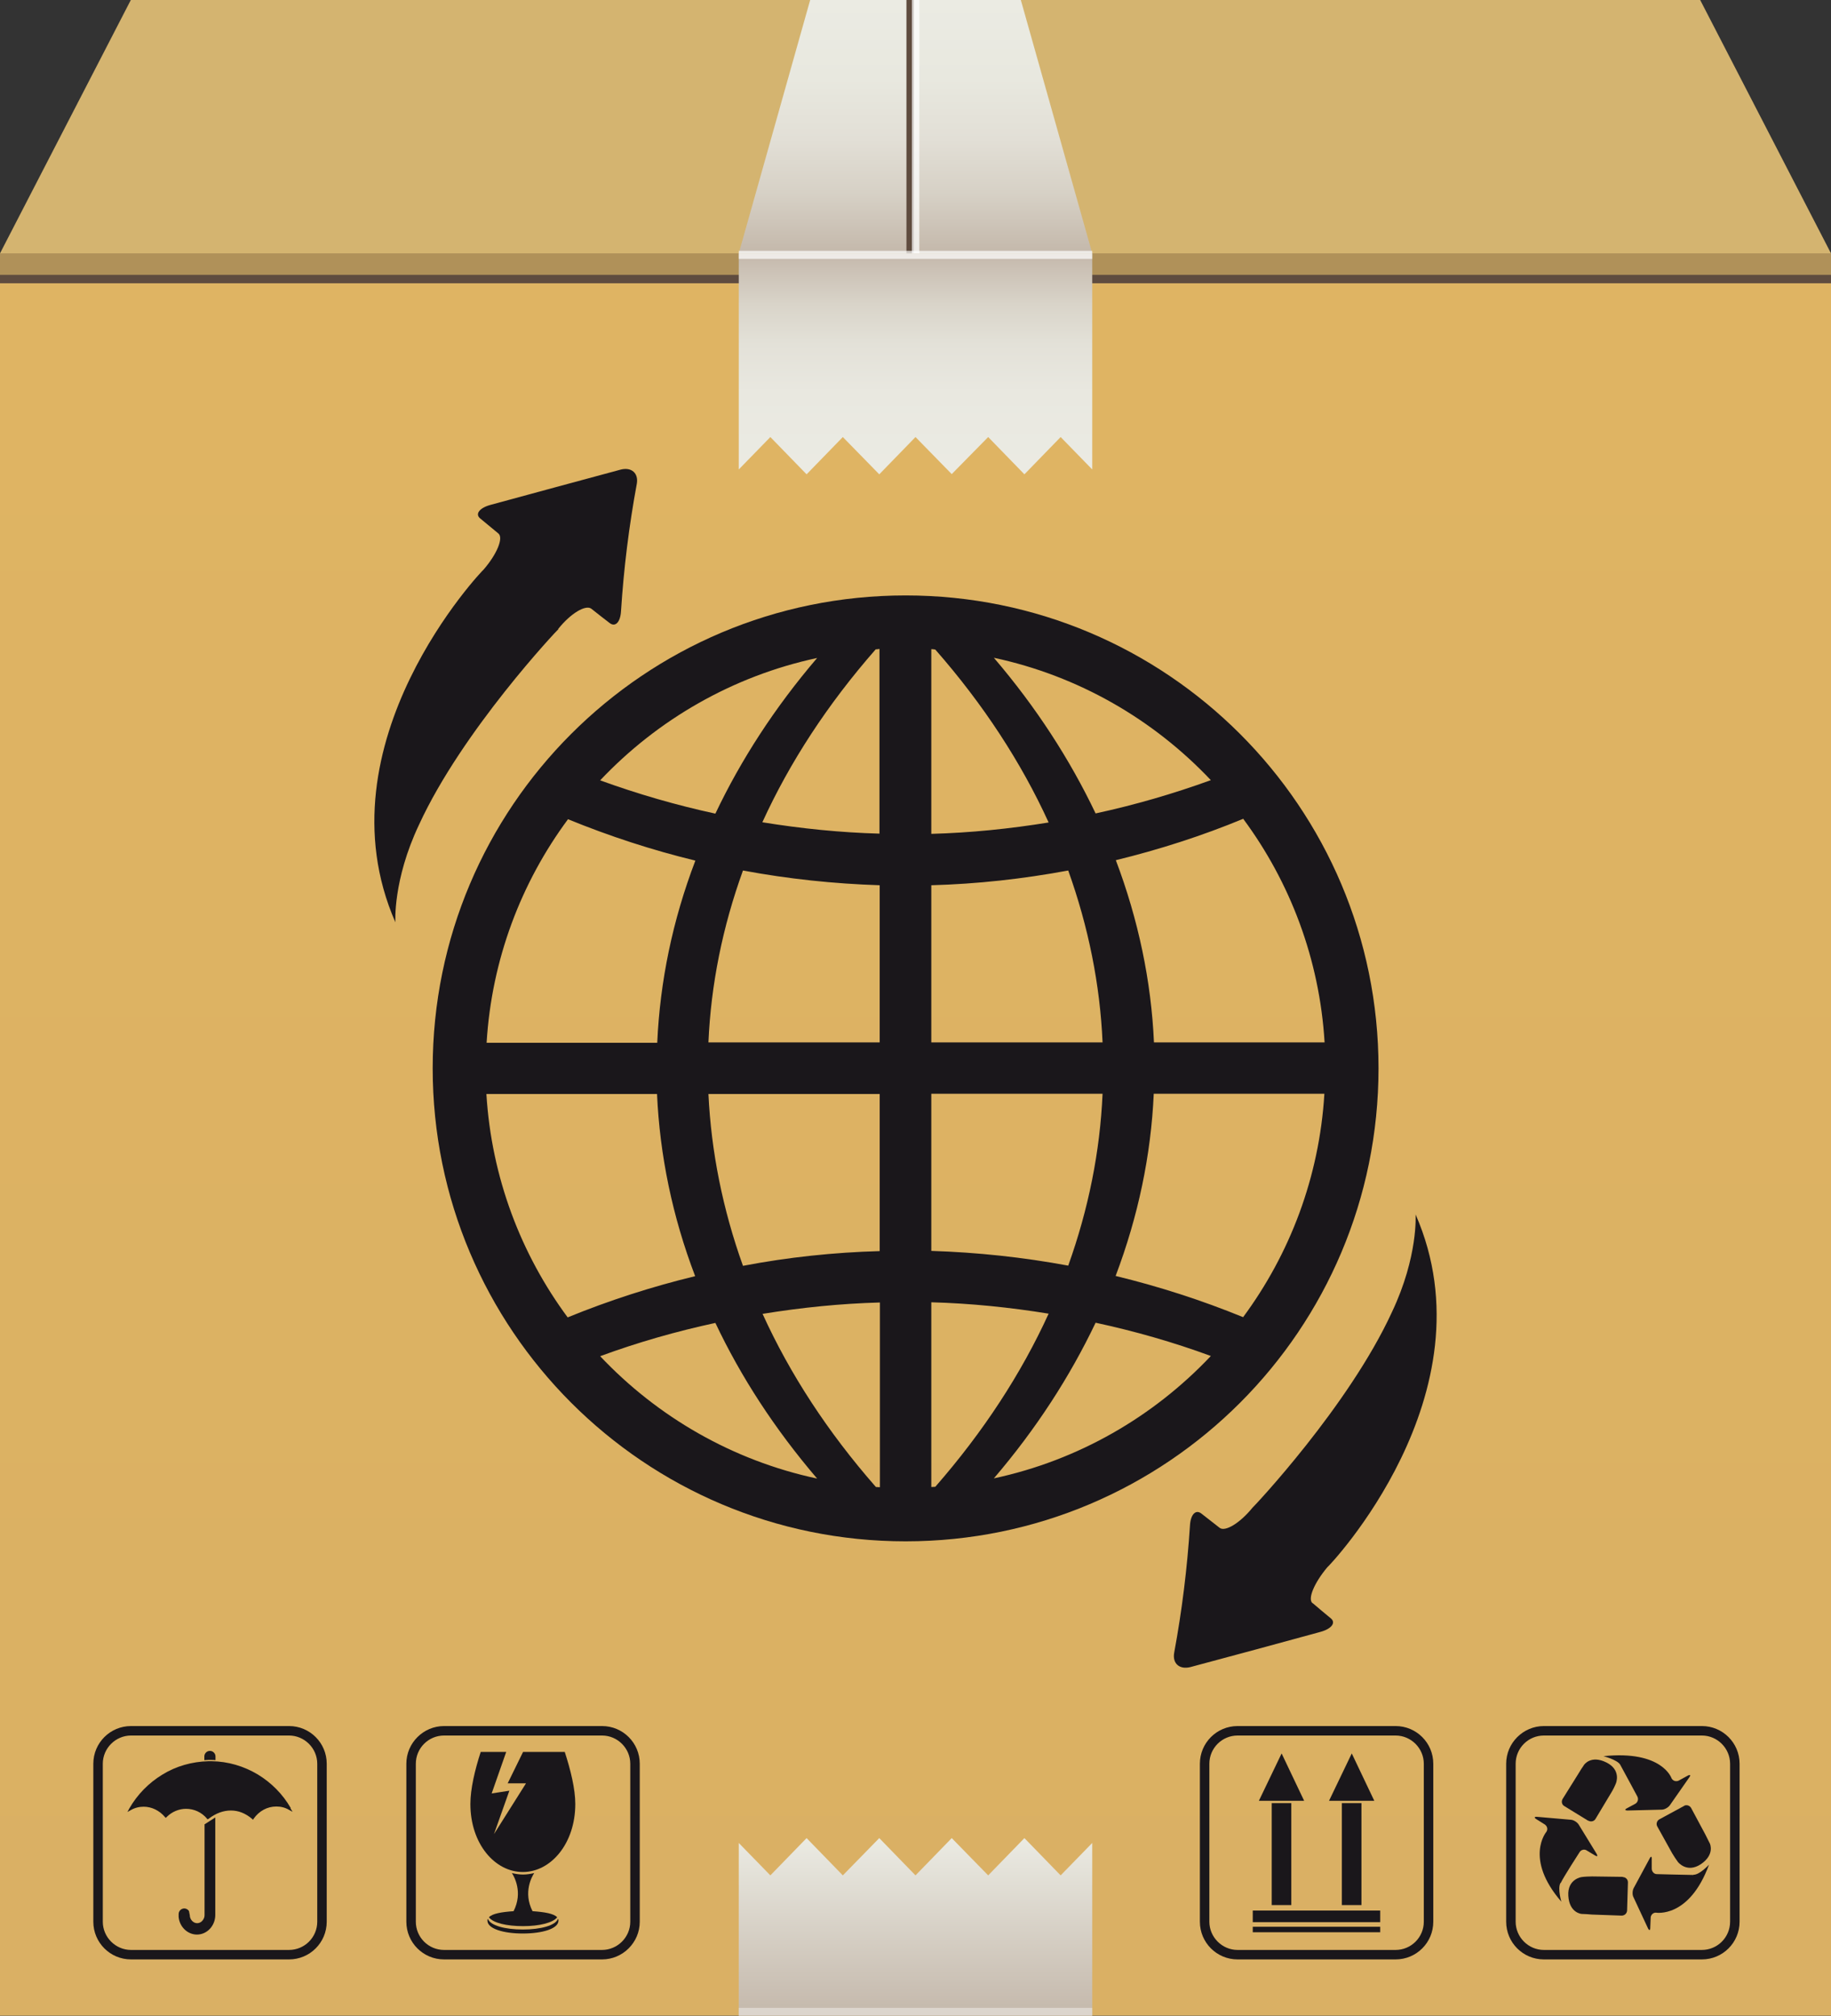 <?xml version="1.0" encoding="UTF-8"?> <svg xmlns="http://www.w3.org/2000/svg" xmlns:xlink="http://www.w3.org/1999/xlink" id="Capa_2" data-name="Capa 2" viewBox="0 0 86.92 95.71"><rect x="0" y="0" width="86.92" height="95.71" fill="#333333" stroke="none"/><defs><style> .cls-1 { fill: url(#linear-gradient-2); } .cls-2 { fill: #5f4c3f; } .cls-3 { opacity: .4; } .cls-3, .cls-4 { fill: #fff; } .cls-5 { fill: #1a171b; } .cls-4 { opacity: .7; } .cls-6 { fill: #d4b470; } .cls-7 { fill: url(#linear-gradient-3); } .cls-8 { fill: url(#linear-gradient); } .cls-9 { fill: url(#linear-gradient-4); } .cls-10 { fill: #b09159; } </style><linearGradient id="linear-gradient" x1="43.46" y1="13.25" x2="43.46" y2="95.7" gradientUnits="userSpaceOnUse"><stop offset=".04" stop-color="#dfb463"></stop><stop offset=".81" stop-color="#dbb163"></stop><stop offset=".96" stop-color="#dab064"></stop></linearGradient><linearGradient id="linear-gradient-2" x1="43.46" y1="0" x2="43.46" y2="12.03" gradientUnits="userSpaceOnUse"><stop offset="0" stop-color="#ebebe3"></stop><stop offset=".31" stop-color="#e8e8df"></stop><stop offset=".55" stop-color="#e2dfd6"></stop><stop offset=".77" stop-color="#d6d0c5"></stop><stop offset=".97" stop-color="#c6bbae"></stop><stop offset="1" stop-color="#c4b8ab"></stop></linearGradient><linearGradient id="linear-gradient-3" x1="43.46" y1="22.52" x2="43.46" y2="12.04" gradientUnits="userSpaceOnUse"><stop offset="0" stop-color="#ebebe3"></stop><stop offset=".37" stop-color="#e9e8e0"></stop><stop offset=".59" stop-color="#e3e1d8"></stop><stop offset=".77" stop-color="#d9d4c9"></stop><stop offset=".93" stop-color="#cbc1b5"></stop><stop offset="1" stop-color="#c4b8ab"></stop></linearGradient><linearGradient id="linear-gradient-4" x1="43.46" y1="95.7" x2="43.46" y2="87.27" gradientUnits="userSpaceOnUse"><stop offset="0" stop-color="#c4b8ab"></stop><stop offset="1" stop-color="#ebebe3"></stop></linearGradient></defs><g id="_Ñëîé_1" data-name="Ñëîé 1"><g><rect class="cls-8" y="13.25" width="86.92" height="82.45"></rect><rect class="cls-10" y="12.03" width="86.92" height="1.06"></rect><rect class="cls-2" y="13.05" width="86.92" height=".4"></rect><polygon class="cls-6" points="6.21 0 0 12.03 86.92 12.03 80.71 0 6.21 0"></polygon><polygon class="cls-1" points="51.85 12.03 35.07 12.03 38.46 0 48.46 0 51.85 12.03"></polygon><rect class="cls-2" x="43.03" width=".35" height="12.03"></rect><rect class="cls-4" x="43.29" y="0" width=".35" height="12.03"></rect><polygon class="cls-7" points="35.07 12.04 35.07 22.29 36.57 20.75 38.29 22.52 40.01 20.75 41.74 22.52 43.46 20.75 45.18 22.51 46.91 20.75 48.63 22.52 50.35 20.75 51.85 22.29 51.85 12.04 35.07 12.04"></polygon><rect class="cls-4" x="35.07" y="11.91" width="16.78" height=".38"></rect><g><path class="cls-5" d="m13.8,85.84c-.38-.66-.92-1.2-1.56-1.59-.67-.4-1.42-.62-2.19-.63h-.16c-.77.02-1.53.23-2.19.64-.64.39-1.18.94-1.56,1.6l-.09.17.16-.09c.19-.11.4-.16.61-.16.38,0,.75.18,1.01.49l.04.04.04-.04c.25-.25.58-.39.92-.39.38,0,.74.16,1,.47v.02h.04s.03-.01.05-.03c.33-.25.68-.38,1.04-.38s.69.13,1.01.4l.04.04.03-.05c.26-.37.65-.58,1.08-.58.21,0,.42.05.6.16l.17.09-.1-.16Z"></path><path class="cls-5" d="m9.71,86.62v4.3s0,.02,0,.02c0,.1-.05.2-.12.27-.06.06-.14.1-.23.1-.19,0-.35-.18-.35-.38h0s-.04-.2-.04-.2c-.05-.07-.13-.12-.22-.12-.15,0-.27.12-.27.27v.09s0,.03,0,.04c.04.47.42.84.87.84h0c.48,0,.87-.42.87-.93v-4.63s-.53.34-.53.34Z"></path><path class="cls-5" d="m10.05,83.56c.06,0,.12,0,.18.01v-.18c0-.14-.12-.26-.26-.26h-.01c-.14,0-.26.12-.26.26v.18c.06,0,.12-.01.18-.01h.16Z"></path></g><path class="cls-5" d="m13.72,81.95h-7.5c-.99,0-1.79.8-1.79,1.79v7.5c0,.99.8,1.79,1.79,1.79h7.5c.99,0,1.79-.8,1.79-1.79v-7.5c0-.99-.8-1.79-1.79-1.79Zm1.34,9.29c0,.74-.6,1.34-1.34,1.34h-7.5c-.74,0-1.34-.61-1.34-1.34v-7.5c0-.74.61-1.34,1.34-1.34h7.5c.74,0,1.34.61,1.34,1.34v7.5Z"></path><g><path class="cls-5" d="m24.82,91.61c-.85,0-1.55-.19-1.66-.51-.02.03-.02.06-.02.09,0,.38.75.61,1.68.61s1.69-.23,1.69-.61c0-.03,0-.06-.02-.09-.12.32-.82.51-1.67.51Z"></path><path class="cls-5" d="m23.21,91.03c.2.27.85.42,1.62.42s1.42-.16,1.62-.42c-.16-.18-.61-.25-1.17-.29-.46-.9-.02-1.66.08-1.81-.17.04-.35.07-.53.07s-.36-.03-.53-.07c.1.15.54.91.08,1.81-.56.04-1.01.11-1.17.29Z"></path><path class="cls-5" d="m24.82,88.88c1.33,0,2.49-1.35,2.49-3.23,0-.71-.22-1.61-.5-2.47h-1.98l-.73,1.49h.87l-1.52,2.41.73-2.06-.84.13.69-1.97h-1.21c-.28.86-.49,1.76-.49,2.47,0,1.89,1.16,3.23,2.49,3.23Z"></path></g><path class="cls-5" d="m28.58,81.95h-7.5c-.98,0-1.79.8-1.79,1.79v7.5c0,.99.8,1.79,1.79,1.79h7.5c.98,0,1.79-.8,1.79-1.79v-7.5c0-.99-.8-1.79-1.79-1.79Zm1.34,9.29c0,.74-.61,1.34-1.34,1.34h-7.5c-.74,0-1.34-.6-1.34-1.34v-7.5c0-.74.6-1.34,1.34-1.34h7.5c.74,0,1.34.61,1.34,1.34v7.5Z"></path><g><rect class="cls-5" x="60.37" y="85.61" width=".93" height="4.84"></rect><polygon class="cls-5" points="60.84 83.25 59.76 85.5 61.91 85.5 60.84 83.25"></polygon><rect class="cls-5" x="63.7" y="85.61" width=".93" height="4.84"></rect><polygon class="cls-5" points="64.17 83.25 63.09 85.5 65.24 85.5 64.17 83.25"></polygon><rect class="cls-5" x="59.47" y="90.71" width="6.05" height=".55"></rect><rect class="cls-5" x="59.47" y="91.48" width="6.05" height=".26"></rect></g><path class="cls-5" d="m66.25,81.95h-7.5c-.99,0-1.79.8-1.79,1.79v7.5c0,.99.8,1.79,1.79,1.79h7.5c.99,0,1.79-.8,1.79-1.79v-7.5c0-.99-.8-1.79-1.79-1.79Zm1.34,9.29c0,.74-.6,1.34-1.34,1.34h-7.5c-.74,0-1.34-.61-1.34-1.34v-7.5c0-.74.6-1.34,1.34-1.34h7.5c.74,0,1.34.61,1.34,1.34v7.5Z"></path><path class="cls-5" d="m80.79,81.95h-7.5c-.98,0-1.79.8-1.79,1.79v7.5c0,.99.8,1.79,1.79,1.79h7.5c.99,0,1.79-.8,1.79-1.79v-7.5c0-.99-.8-1.79-1.79-1.79Zm1.34,9.29c0,.74-.6,1.34-1.34,1.34h-7.5c-.74,0-1.34-.61-1.34-1.34v-7.5c0-.74.6-1.34,1.34-1.34h7.5c.74,0,1.34.61,1.34,1.34v7.5Z"></path><g><path class="cls-5" d="m77.73,85.3c.06.12.02.27-.1.34l-.39.21c-.12.06-.11.11.03.11l1.61-.04c.14,0,.31-.1.39-.21l.92-1.32c.08-.11.05-.15-.08-.08l-.42.23c-.12.06-.27.02-.34-.11,0,0-.44-1.34-3.23-1.05,0,0,.65.17.79.4.13.23.82,1.52.82,1.52Z"></path><path class="cls-5" d="m75.4,86.44c.11.07.27.04.34-.08l.75-1.25c.07-.11.17-.31.22-.44,0,0,.27-.63-.45-.99-.74-.37-1.06.11-1.06.11-.08.11-.2.3-.27.42l-.75,1.2c-.07.12-.04.27.08.34l1.14.7Z"></path><path class="cls-5" d="m79.95,85.74l-1.18.64c-.12.07-.16.22-.1.33l.71,1.28c.07.12.19.3.27.41,0,0,.42.55,1.09.11.68-.46.43-.98.43-.98-.06-.12-.16-.32-.22-.44l-.67-1.25c-.07-.12-.22-.17-.34-.1Z"></path><path class="cls-5" d="m77.04,89.11l-1.46-.02c-.14,0-.36.01-.5.03,0,0-.68.09-.63.89.05.82.63.86.63.86.14,0,.36.02.49.03l1.41.05c.14,0,.25-.1.26-.24l.04-1.34c0-.14-.11-.25-.25-.25Z"></path><path class="cls-5" d="m74.09,89.4c.13-.28.9-1.47.9-1.47.07-.11.23-.15.34-.07l.38.23c.12.07.15.04.08-.08l-.84-1.37c-.07-.12-.24-.23-.37-.24l-1.61-.14c-.14-.01-.15.04-.04.11l.4.25c.12.08.16.23.08.35,0,0-1.07,1.26.71,3.32,0,0-.18-.6-.05-.88Z"></path><path class="cls-5" d="m80.38,89.02c-.29,0-1.73-.04-1.73-.04-.13,0-.24-.12-.24-.26v-.45c.01-.14-.04-.15-.1-.03l-.76,1.41c-.06.12-.07.32,0,.44l.68,1.46c.06.12.11.11.11-.02l.02-.48c0-.13.12-.25.25-.24,0,0,1.58.28,2.52-2.28,0,0-.45.49-.74.48Z"></path></g><polygon class="cls-9" points="51.85 95.7 51.85 87.5 50.35 89.04 48.63 87.27 46.91 89.04 45.18 87.27 43.46 89.04 41.74 87.27 40.01 89.04 38.29 87.27 36.57 89.04 35.07 87.5 35.07 95.7 51.85 95.7"></polygon><rect class="cls-3" x="35.07" y="95.33" width="16.78" height=".39"></rect><g><path class="cls-5" d="m65.44,50.72c0-12.4-10.05-22.45-22.45-22.45s-22.45,10.05-22.45,22.45,10.05,22.46,22.45,22.46,22.45-10.05,22.45-22.46Zm-26.65-19.48c-2.01,2.35-3.62,4.84-4.83,7.39-1.85-.4-3.68-.93-5.47-1.58,2.72-2.88,6.29-4.95,10.3-5.81Zm-11.84,7.65c1.98.81,4,1.47,6.06,1.97-1.08,2.83-1.68,5.73-1.81,8.65h-8.1c.24-3.96,1.64-7.61,3.86-10.61Zm0,23.66c-2.22-3-3.62-6.65-3.86-10.61h8.1c.13,2.91.73,5.82,1.81,8.65-2.06.5-4.08,1.15-6.06,1.96Zm1.54,1.84c1.79-.66,3.62-1.18,5.47-1.58,1.21,2.56,2.82,5.04,4.83,7.39-4.02-.86-7.58-2.93-10.3-5.81Zm13.27,6.22c-.06,0-.12-.01-.18-.01-2.28-2.6-4.08-5.36-5.38-8.22,1.85-.3,3.71-.49,5.57-.54v8.77Zm0-11.21c-2.17.06-4.35.29-6.49.7-.96-2.68-1.51-5.42-1.64-8.16h8.13v7.46Zm0-9.91h-8.13c.12-2.75.67-5.48,1.64-8.16,2.14.4,4.32.63,6.49.7v7.46Zm0-9.91c-1.86-.05-3.72-.24-5.57-.54,1.3-2.85,3.1-5.61,5.38-8.21.06,0,.12-.01.18-.02v8.77Zm17.26,22.96c-1.98-.81-4-1.46-6.06-1.96,1.07-2.83,1.68-5.73,1.81-8.65h8.1c-.24,3.96-1.64,7.61-3.86,10.61Zm0-23.66c2.22,3,3.62,6.65,3.86,10.61h-8.1c-.13-2.91-.74-5.82-1.81-8.65,2.05-.5,4.08-1.15,6.06-1.97Zm-1.54-1.84c-1.79.65-3.62,1.18-5.47,1.58-1.22-2.56-2.82-5.04-4.83-7.39,4.02.86,7.58,2.93,10.3,5.81Zm-13.27-6.22c.06,0,.12.01.19.02,2.28,2.6,4.08,5.36,5.38,8.21-1.85.3-3.71.49-5.57.54v-8.77Zm0,11.21c2.18-.06,4.35-.3,6.5-.7.96,2.68,1.51,5.41,1.63,8.16h-8.13v-7.46Zm0,9.9h8.13c-.12,2.75-.67,5.48-1.63,8.16-2.15-.4-4.32-.63-6.5-.7v-7.46Zm0,18.67v-8.77c1.86.05,3.72.24,5.57.54-1.3,2.85-3.1,5.61-5.38,8.22-.06,0-.12.01-.19.01Zm2.97-.41c2.01-2.35,3.61-4.83,4.83-7.39,1.85.4,3.68.92,5.47,1.58-2.72,2.88-6.28,4.95-10.3,5.81Z"></path><path class="cls-5" d="m26.5,29.86c.59-.74,1.3-1.16,1.57-.96.29.23.58.46.87.68.27.21.51-.04.54-.56.13-2.03.38-4.05.75-6.05.09-.51-.26-.81-.78-.67-2.06.56-4.12,1.11-6.16,1.67-.52.14-.75.43-.5.64.29.24.58.48.87.72.25.21-.07.98-.7,1.71,0-.03-7.92,8.23-4.19,16.75,0,0-.13-1.99,1.12-4.63,2.05-4.47,6.6-9.29,6.62-9.29Z"></path><path class="cls-5" d="m62.31,76.12c-.25-.2.08-.97.7-1.71.01.03,7.92-8.23,4.19-16.75,0,0,.13,1.99-1.12,4.63-2.05,4.47-6.6,9.29-6.62,9.29-.59.73-1.3,1.16-1.56.96-.29-.23-.58-.45-.87-.68-.27-.21-.51.05-.54.56-.13,2.03-.38,4.05-.75,6.05-.09.51.25.81.77.68,2.07-.55,4.12-1.11,6.17-1.67.52-.14.75-.43.5-.64-.29-.24-.58-.48-.87-.73Z"></path></g></g></g></svg> 